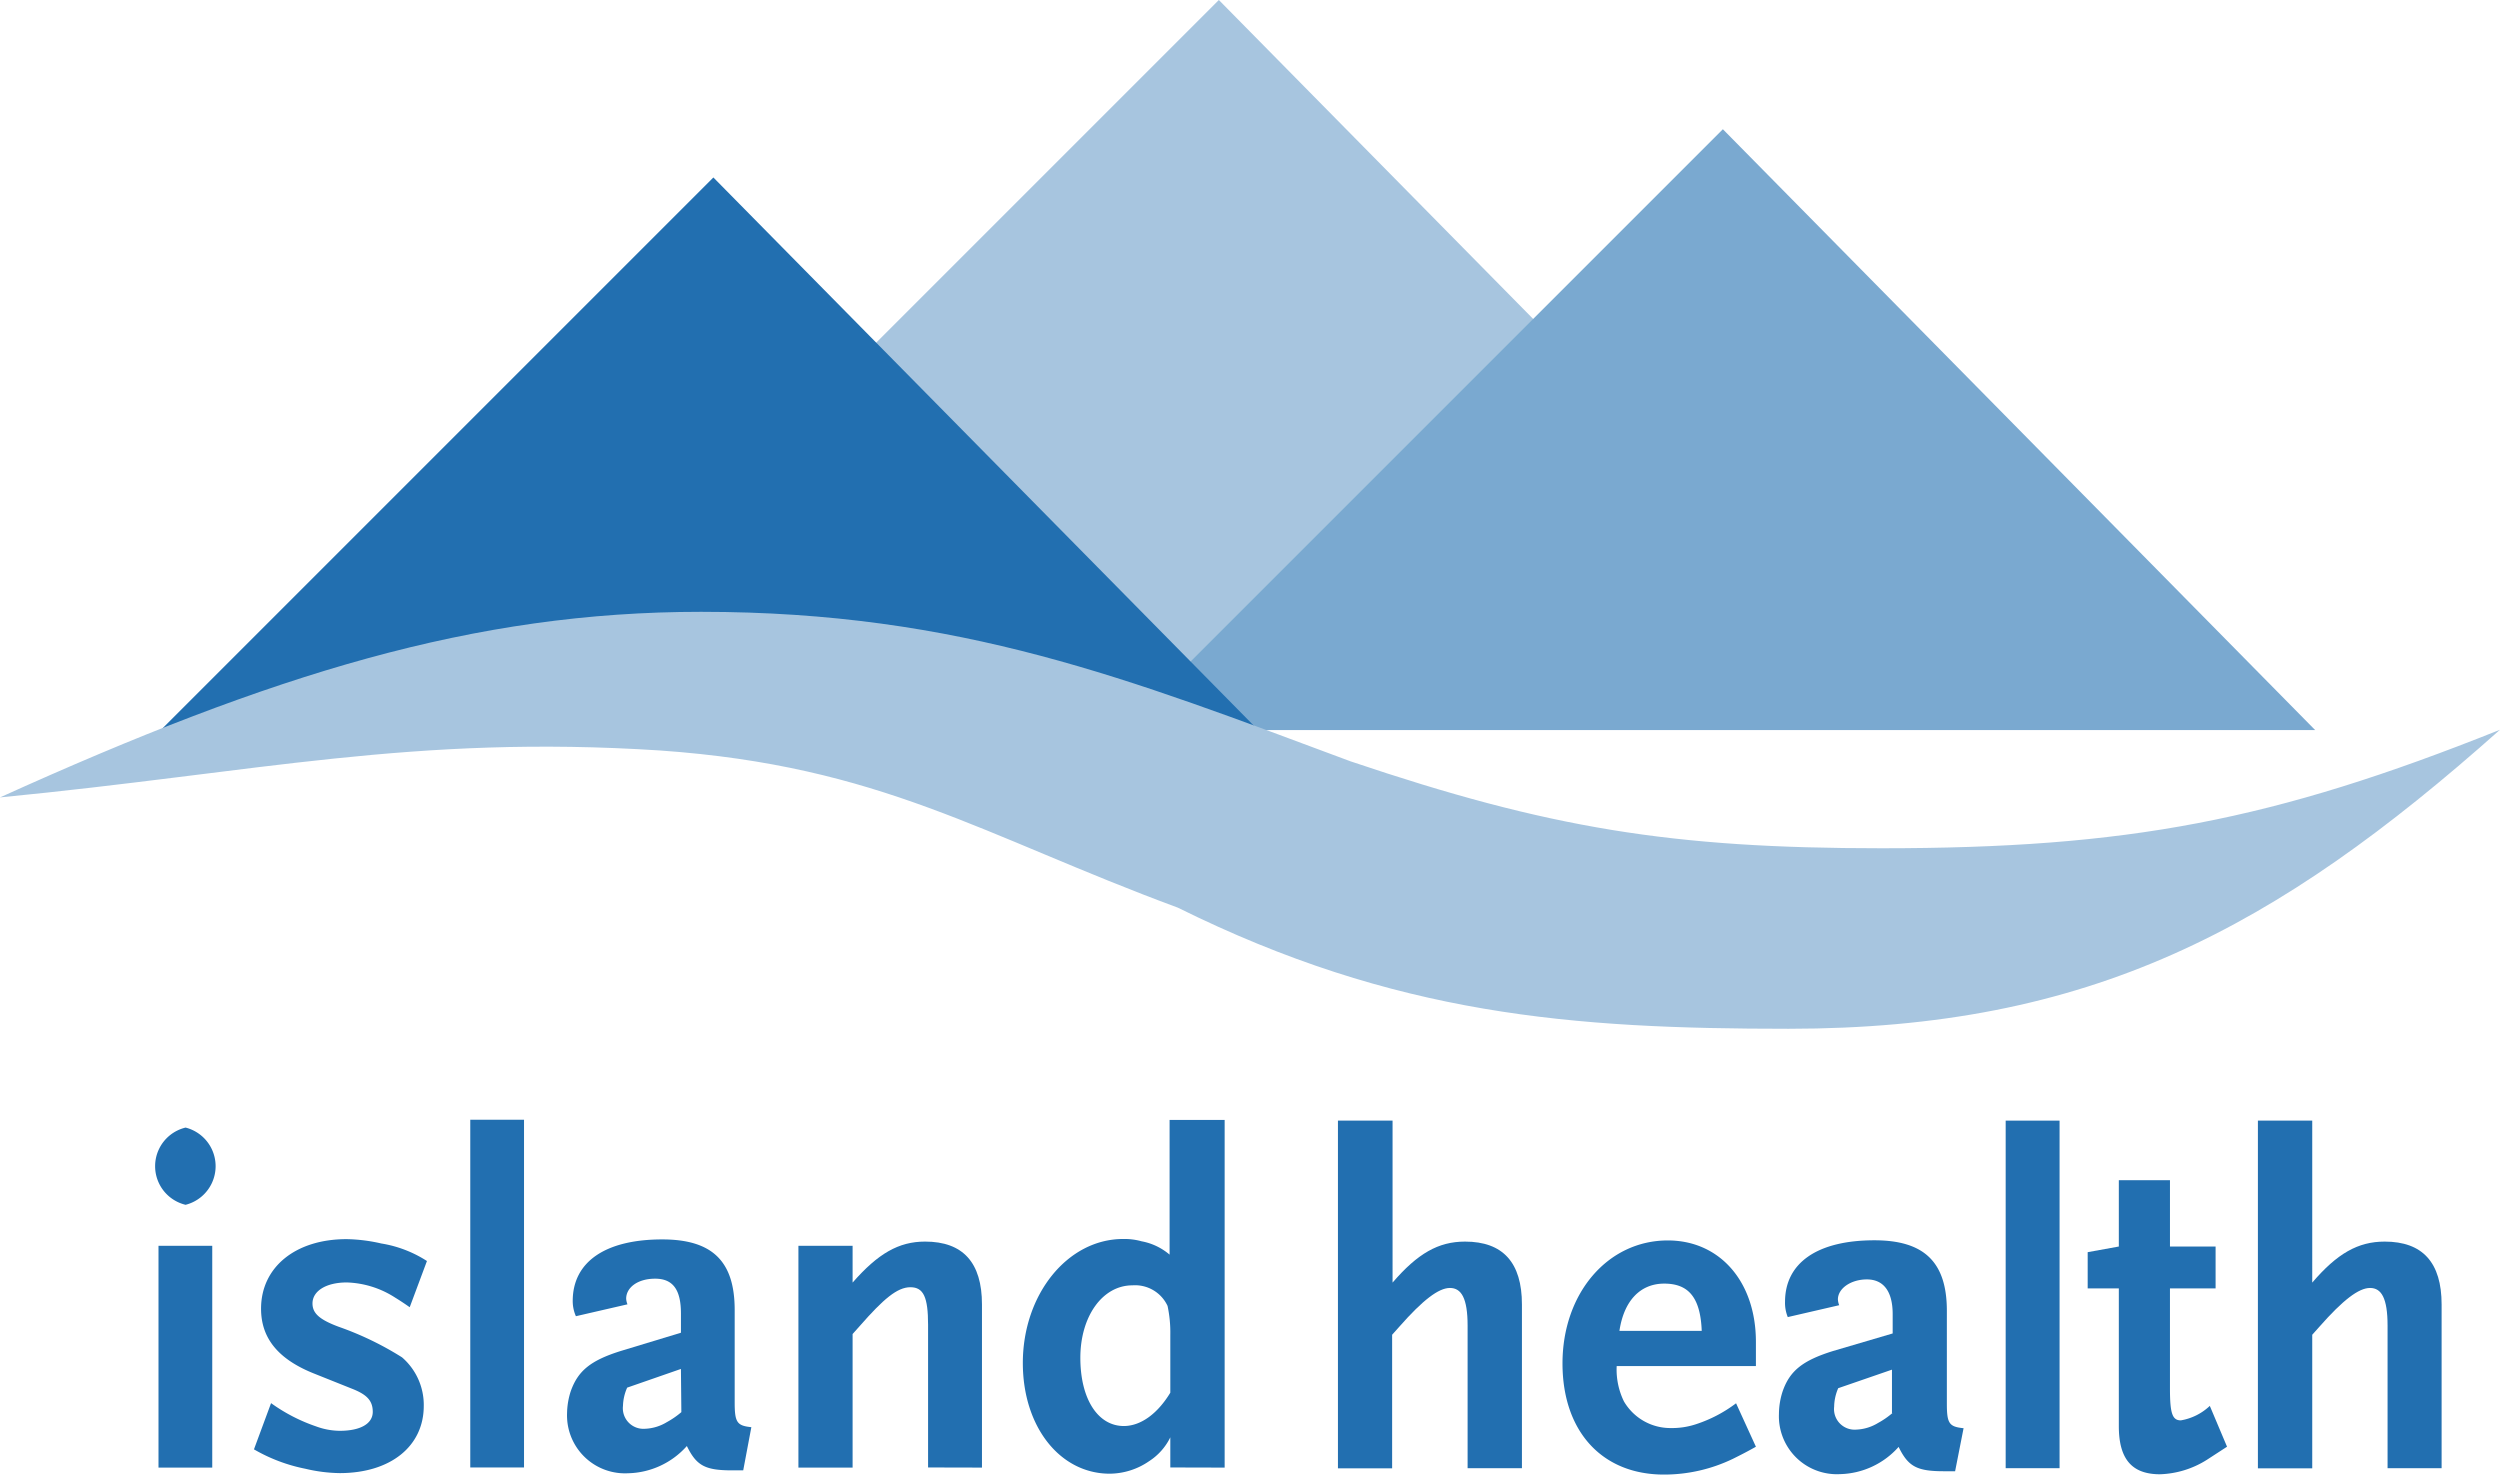 <svg xmlns="http://www.w3.org/2000/svg" viewBox="0 0 288.222 170"><g id="bda9ffb1-1816-43d2-ad5e-287bb483b581" data-name="Layer 2"><g id="aa7a0d85-d3e0-4d1f-ad73-6c9cf6686a69" data-name="Layer 1"><path d="M175.462,169.265V150.391q0-7.249-6.564-7.249c-3.073,0-5.462,1.37-8.351,4.727V129.195h-6.297v40.086h6.247V153.882l.835-.935c2.706-3.073,4.526-4.46,5.829-4.46s2.038,1.152,2.038,4.343v16.435Z" style="fill:#226fb0"/><path d="M202.437,166.793l-2.288-5.011a15.784,15.784,0,0,1-4.643,2.422,8.752,8.752,0,0,1-2.873.434,6.197,6.197,0,0,1-5.412-3.073,8.351,8.351,0,0,1-.835-4.075h16.051v-2.789c0-6.932-4.159-11.692-10.155-11.692-6.932,0-12.143,6.096-12.143,14.181,0,7.8,4.526,12.811,11.692,12.811a18.239,18.239,0,0,0,7.967-1.821c.568-.284,1.453-.718,2.606-1.37Zm-6.247-13.362h-9.487c.518-3.474,2.405-5.445,5.161-5.445S196.039,149.522,196.19,153.431Z" style="fill:#226fb0"/><path d="M226.372,164.655c-1.67-.167-1.921-.551-1.921-2.856V151.126c0-5.612-2.606-8.134-8.351-8.134-6.564,0-10.306,2.589-10.306,7.099a4.309,4.309,0,0,0,.317,1.754l5.929-1.37a2.021,2.021,0,0,1-.15-.668c0-1.269,1.503-2.305,3.341-2.305s2.973,1.269,2.973,4.009v2.221l-6.865,2.021c-3.541,1.102-5.011,2.305-5.829,4.677a8.585,8.585,0,0,0-.418,2.589,6.681,6.681,0,0,0,6.416,6.936q.308.012.616-.004a9.32,9.32,0,0,0,6.765-3.14c1.102,2.255,2.088,2.806,5.211,2.806h1.303l.985-5.011Zm-8.184-1.754a9.804,9.804,0,0,1-1.67,1.152,5.228,5.228,0,0,1-2.556.768,2.372,2.372,0,0,1-2.505-2.639,5.545,5.545,0,0,1,.468-2.138l6.197-2.138v5.011Z" style="fill:#226fb0"/><polygon points="237.445 169.265 237.445 129.195 231.232 129.195 231.232 169.265 237.445 169.265 237.445 169.265" style="fill:#226fb0"/><path d="M256.754,166.793l-1.988-4.71a6.414,6.414,0,0,1-3.341,1.67c-.985,0-1.253-.818-1.253-3.675V148.537h5.261V143.71H250.173v-7.65h-5.896V143.71l-3.591.651V148.537h3.591v15.884c0,3.792,1.503,5.545,4.744,5.545a10.723,10.723,0,0,0,5.412-1.67l2.288-1.487Z" style="fill:#226fb0"/><path d="M281.49,169.265V150.391q0-7.249-6.564-7.249c-3.073,0-5.478,1.37-8.351,4.727V129.195h-6.264v40.086H266.575V153.882l.835-.935c2.706-3.073,4.526-4.46,5.829-4.46s2.021,1.152,2.021,4.343v16.435Z" style="fill:#226fb0"/><path d="M21.396,138.9a4.577,4.577,0,0,1,0-8.903,4.593,4.593,0,0,1,0,8.903Zm-3.123,30.299V143.626h6.197v25.572Z" style="fill:#226fb0"/><path d="M47.235,150.708c-.618-.434-1.203-.818-1.67-1.102a10.857,10.857,0,0,0-5.579-1.754c-2.388,0-3.959.985-3.959,2.422,0,1.152.835,1.871,3.023,2.689A36.061,36.061,0,0,1,46.35,156.488a7.249,7.249,0,0,1,2.505,5.595c0,4.677-3.858,7.75-9.688,7.75a17.988,17.988,0,0,1-3.959-.501,19.258,19.258,0,0,1-5.929-2.238l1.971-5.328a19.843,19.843,0,0,0,5.211,2.689,8.084,8.084,0,0,0,2.706.501c2.388,0,3.808-.818,3.808-2.188s-.785-2.038-2.455-2.689l-4.176-1.67c-4.276-1.67-6.247-4.126-6.247-7.533,0-4.777,3.959-8.017,9.855-8.017a19.125,19.125,0,0,1,4.009.501,13.73,13.73,0,0,1,5.261,2.021Z" style="fill:#226fb0"/><path d="M54.217,169.182V129.095h6.197v40.086Z" style="fill:#226fb0"/><path d="M85.685,169.516H84.399c-3.123,0-4.109-.551-5.211-2.806a9.337,9.337,0,0,1-6.781,3.14,6.681,6.681,0,0,1-7.027-6.316q-.016-.308-.004-.616a8.619,8.619,0,0,1,.418-2.505c.835-2.372,2.288-3.574,5.829-4.677l6.882-2.088V151.427c0-2.756-.935-4.009-2.973-4.009s-3.341,1.036-3.341,2.305a1.954,1.954,0,0,0,.15.651l-5.946,1.37a4.326,4.326,0,0,1-.367-1.754c0-4.51,3.758-7.099,10.322-7.099,5.779,0,8.351,2.522,8.351,8.134v10.656c0,2.305.267,2.689,1.921,2.856Zm-7.182-11.692-6.197,2.155a5.545,5.545,0,0,0-.484,2.105,2.372,2.372,0,0,0,2.505,2.639,5.228,5.228,0,0,0,2.556-.768,9.688,9.688,0,0,0,1.67-1.152Z" style="fill:#226fb0"/><path d="M106.997,169.182V152.746c0-3.19-.518-4.343-2.038-4.343s-3.123,1.37-5.829,4.46l-.835.935v15.4h-6.247V143.626h6.247v4.242c2.923-3.341,5.311-4.727,8.351-4.727q6.564,0,6.564,7.249v18.807Z" style="fill:#226fb0"/><path d="M134.924,169.182v-3.474a6.831,6.831,0,0,1-2.455,2.756,8.084,8.084,0,0,1-4.526,1.436c-5.729,0-10.022-5.395-10.022-12.761,0-7.917,5.161-14.297,11.558-14.297a7.332,7.332,0,0,1,2.138.267,6.915,6.915,0,0,1,3.224,1.537V129.112h6.347v40.086Zm0-15.283a14.699,14.699,0,0,0-.317-3.341,4.126,4.126,0,0,0-4.059-2.372c-3.441,0-5.996,3.574-5.996,8.351s2.038,7.867,5.011,7.867c1.921,0,3.858-1.37,5.362-3.842Z" style="fill:#226fb0"/><polygon points="140.52 0 216.55 77.15 63.37 77.15 140.52 0 140.52 0" style="fill:#a7c5df"/><polygon points="198.628 14.899 266.909 84.165 129.362 84.165 198.628 14.899 198.628 14.899" style="fill:#7aa9d0"/><polygon points="82.244 20.461 145.08 84.198 18.507 84.198 82.244 20.461 82.244 20.461" style="fill:#226fb0"/><path d="M0,91.932c31.501-14.264,54.668-21.396,80.824-21.396,29.965,0,49.323,7.733,74.878,17.237,22.916,7.733,37.013,10.022,61.215,10.022,28.395,0,45.097-3.174,71.304-13.663-25.906,23.066-47.319,34.474-82.01,34.474-24.954,0-45.331-1.537-70.419-13.963-22.582-8.351-34.174-16.335-59.712-18.122C47.653,84.683,29.714,89.042,0,91.932Z" style="fill:#a7c5df"/></g></g></svg>